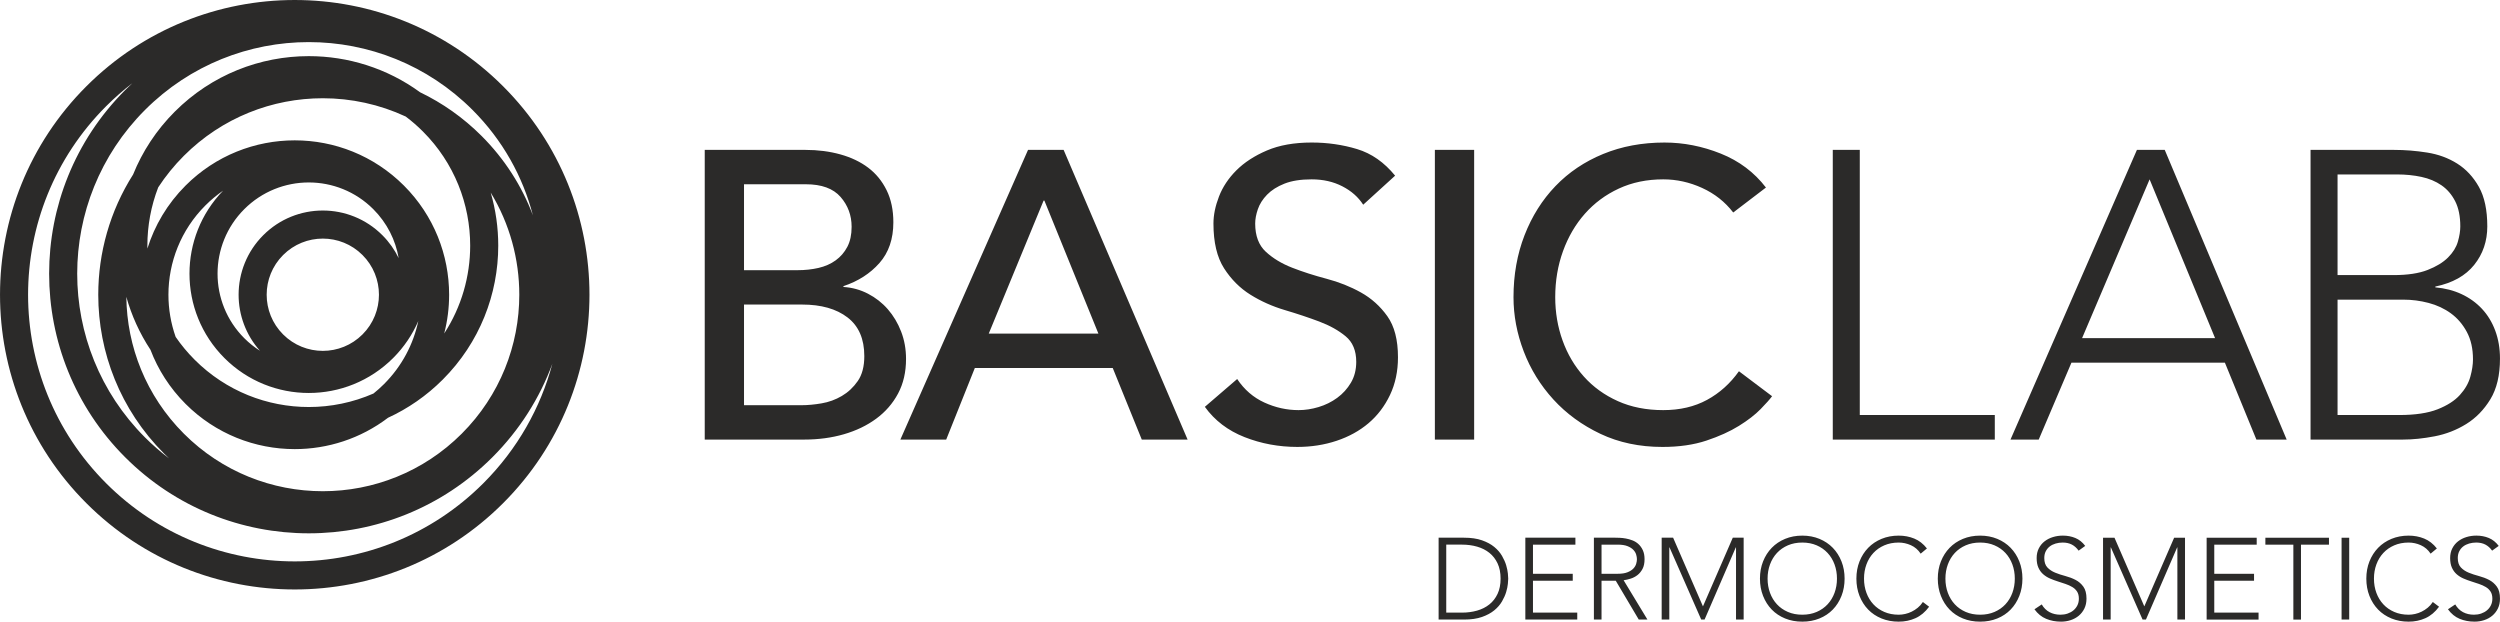 <?xml version="1.0" encoding="UTF-8"?>
<!DOCTYPE svg PUBLIC "-//W3C//DTD SVG 1.1//EN" "http://www.w3.org/Graphics/SVG/1.1/DTD/svg11.dtd">
<!-- Creator: CorelDRAW 2018 (64-Bit) -->
<svg xmlns="http://www.w3.org/2000/svg" xml:space="preserve" width="184.43mm" height="45.86mm" version="1.1" style="shape-rendering:geometricPrecision; text-rendering:geometricPrecision; image-rendering:optimizeQuality; fill-rule:evenodd; clip-rule:evenodd"
viewBox="0 0 17758.71 4415.88"
 xmlns:xlink="http://www.w3.org/1999/xlink">
 <defs>
  <style type="text/css">
   <![CDATA[
    .fil0 {fill:#2B2A29}
    .fil1 {fill:#2B2A29;fill-rule:nonzero}
   ]]>
  </style>
 </defs>
 <g id="__x0023_Layer_x0020_1">
  <g id="_2702065910816">
   <path class="fil0" d="M1306.07 3080.61l0.01 0.03c272.53,272.51 629.73,408.77 986.94,408.77 357.2,0 714.4,-136.26 986.92,-408.77l0.03 -0.03c272.55,-272.54 408.81,-629.74 408.81,-986.97 0,-251.75 -67.7,-503.54 -203.09,-725.66 35.72,122.87 53.57,249.78 53.57,376.71 0,344.42 -131.41,688.87 -394.2,951.69l-0.03 0.02c-115.99,115.99 -247.93,206.4 -388.74,271.2 -195.31,148.46 -429,222.72 -662.65,222.72 -280.64,0 -561.31,-107.09 -775.47,-321.21 -112.88,-112.93 -196,-244.31 -249.38,-384.46 -77.48,-117.48 -134.61,-244.45 -171.42,-375.9 3.78,352.17 140.04,703.17 408.71,971.85zm704.96 -704.98l0 0 -0.03 -0.01c-77.82,-77.83 -116.76,-179.93 -116.76,-281.97 0,-102.08 38.94,-204.15 116.76,-281.98l0.03 -0.03c77.84,-77.84 179.93,-116.78 282,-116.78 102.08,0 204.13,38.94 281.97,116.78 77.85,77.84 116.8,179.94 116.8,282 0,102.08 -38.92,204.15 -116.8,281.99 -77.84,77.86 -179.9,116.78 -281.97,116.78 -102.08,0 -204.16,-38.92 -282,-116.78zm-164.53 116.05l0 0c-39.52,-25.09 -76.94,-54.87 -111.42,-89.34 -126.51,-126.53 -189.8,-292.38 -189.8,-458.24 0,-165.86 63.28,-331.73 189.8,-458.23 126.52,-126.53 292.37,-189.81 458.22,-189.81 165.87,0 331.74,63.28 458.24,189.81 98.33,98.31 158.43,220.43 180.35,347.79 -28.39,-58.91 -67.06,-114.12 -115.9,-163 -116.8,-116.8 -269.89,-175.2 -422.96,-175.2 -153.09,0 -306.18,58.4 -422.97,175.2l-0.03 0.04c-116.8,116.79 -175.19,269.89 -175.19,422.95 0,142.38 50.55,284.82 151.66,398.03zm346.81 299.86l0 0c216.85,0 433.77,-82.75 599.21,-248.22 77.97,-77.95 137.53,-167.31 178.79,-262.71 -34.77,164 -115.83,320.15 -243.2,447.52 -24.11,24.1 -49.2,46.52 -75.22,67.31 -146.15,63.87 -302.83,95.81 -459.55,95.81 -293.42,0 -586.86,-111.96 -810.73,-335.81 -50.74,-50.74 -95.73,-105.08 -134.97,-162.16 -34.17,-96.75 -51.28,-198.17 -51.28,-299.62 0,-229.64 87.59,-459.29 262.77,-634.48 39.32,-39.3 81.36,-74.2 125.54,-104.7 -159.18,164.21 -238.77,376.94 -238.77,589.63 0,216.85 82.76,433.74 248.22,599.21 165.45,165.45 382.36,248.22 599.19,248.22zm-1146.29 -1026.08l0 0c-0.13,-6.91 -0.21,-13.83 -0.21,-20.75 0,-140.48 25.68,-280.95 76.99,-413.82 51.85,-79.31 112.6,-154.53 182.27,-224.2l0.01 -0.01c272.53,-272.51 629.73,-408.79 986.94,-408.79 201.36,0 402.68,43.31 588.87,129.89 42.57,32.05 83.41,67.44 122.15,106.21l0.03 0.02c223.86,223.85 335.8,517.27 335.8,810.7 0,217.46 -61.52,434.93 -184.48,624.07 23.25,-90.11 34.91,-182.61 34.91,-275.13 0,-280.65 -107.06,-561.3 -321.21,-775.44 -214.14,-214.15 -494.8,-321.23 -775.46,-321.23 -280.64,0 -561.33,107.08 -775.47,321.23 -129.62,129.61 -219.99,283.63 -271.14,447.25zm-101.55 -525.95l0 0c-165.05,259.85 -247.58,557.01 -247.58,854.15 0,408.21 155.72,816.47 467.21,1127.95l0.01 0.03c11.79,11.77 23.74,23.31 35.79,34.64 -59.44,-45.05 -116.53,-94.7 -170.78,-148.95 -321.18,-321.18 -481.79,-742.19 -481.79,-1163.21 0,-421.01 160.61,-842.02 481.79,-1163.22 321.19,-321.19 742.19,-481.79 1163.19,-481.79 421.02,0 842.01,160.6 1163.2,481.79 214.86,214.85 357.84,474.35 428.97,748.63 -77.54,-205.57 -199.06,-398.34 -364.53,-563.79l-0.03 -0.03c-130.74,-130.74 -278.58,-234.06 -436.3,-309.92 -235.11,-171.3 -513.2,-256.98 -791.28,-256.98 -344.43,0 -688.87,131.41 -951.7,394.21 -131.74,131.75 -230.47,284.01 -296.17,446.49zm-191.3 2193.61l0 0c-369.85,-369.87 -554.8,-854.68 -554.8,-1339.46 0,-484.78 184.95,-969.59 554.8,-1339.45l0.04 -0.01c59.12,-59.14 121.22,-113.53 185.76,-163.2 -17.17,15.93 -34.13,32.23 -50.82,48.93 -360.14,360.12 -540.22,832.18 -540.22,1304.17 0,472 180.08,944.04 540.22,1304.19 360.13,360.12 832.19,540.2 1304.16,540.2 472.01,0 944.04,-180.08 1304.19,-540.2 194.67,-194.67 336.68,-422.01 426.13,-664.38 -83.03,311.07 -246.51,605.16 -490.57,849.2 -369.86,369.86 -854.65,554.78 -1339.44,554.78 -484.79,0 -969.6,-184.92 -1339.45,-554.78zm1339.45 754.19l0 0c-535.77,0 -1071.6,-204.4 -1480.42,-613.22 -408.8,-408.82 -613.21,-944.64 -613.21,-1480.43 0,-535.78 204.41,-1071.62 613.21,-1480.41l0.03 -0.02c408.8,-408.8 944.62,-613.21 1480.39,-613.21 535.77,0 1071.58,204.41 1480.38,613.21l0.03 0.02c408.81,408.8 613.24,944.63 613.24,1480.41 0,535.79 -204.43,1071.62 -613.24,1480.43 -408.81,408.82 -944.64,613.22 -1480.41,613.22z"/>
   <path class="fil1" d="M5006.05 1064.77l714.97 0c89.14,0 171.97,10.64 248.5,31.96 76.52,21.33 142.41,52.8 197.62,94.46 55.23,41.66 98.82,94.95 130.8,159.85 31.96,64.93 47.95,140.96 47.95,228.16 0,118.2 -32.94,214.6 -98.82,289.19 -65.87,74.61 -151.14,129.35 -255.75,164.21l0 5.82c61.99,3.87 120.12,19.85 174.37,47.96 54.25,28.1 101.24,64.91 140.98,110.43 39.72,45.54 71.21,98.33 94.44,158.41 23.26,60.07 34.89,124.96 34.89,194.72 0,93.02 -18.89,174.88 -56.67,245.6 -37.79,70.73 -89.64,130.31 -155.5,178.75 -65.88,48.44 -142.43,85.25 -229.6,110.43 -87.2,25.2 -181.17,37.79 -281.94,37.79l-706.25 0 0 -2057.74zm279.01 854.48l380.74 0c52.31,0 101.73,-5.34 148.23,-15.98 46.5,-10.67 87.2,-28.59 122.07,-53.77 34.89,-25.2 62.5,-57.16 82.83,-95.91 20.36,-38.76 30.52,-86.24 30.52,-142.41 0,-81.38 -26.16,-152.12 -78.47,-212.16 -52.31,-60.07 -134.68,-90.1 -247.05,-90.1l-438.87 0 0 610.34zm0 959.11l409.81 0c42.63,0 89.62,-4.36 140.96,-13.09 51.35,-8.72 99.3,-26.14 143.87,-52.3 44.57,-26.17 82.35,-61.53 113.34,-106.09 31.01,-44.55 46.52,-103.66 46.52,-177.28 0,-122.09 -39.72,-213.62 -119.18,-274.67 -79.44,-61.04 -186.98,-91.54 -322.62,-91.54l-412.7 0 0 714.97zm2017.55 -1813.59l252.87 0 880.64 2057.74 -325.51 0 -206.37 -508.62 -979.46 0 -203.44 508.62 -325.53 0 906.8 -2057.74zm499.92 1304.97l-383.65 -944.59 -5.82 0 -389.46 944.59 778.92 0zm985.78 322.62c50.36,75.57 114.8,131.27 193.26,167.1 78.48,35.85 159.37,53.79 242.69,53.79 46.5,0 93.98,-7.27 142.41,-21.81 48.44,-14.53 92.52,-36.33 132.24,-65.39 39.73,-29.07 72.18,-64.92 97.37,-107.55 25.2,-42.62 37.79,-92.02 37.79,-148.22 0,-79.44 -25.21,-140 -75.57,-181.64 -50.39,-41.66 -112.87,-76.55 -187.48,-104.64 -74.61,-28.09 -155.98,-55.22 -244.14,-81.38 -88.15,-26.16 -169.54,-62.48 -244.12,-109 -74.61,-46.49 -137.09,-108.98 -187.48,-187.45 -50.38,-78.48 -75.56,-184.57 -75.56,-318.26 0,-60.08 13.08,-124.01 39.23,-191.82 26.16,-67.83 67.34,-129.82 123.53,-186.02 56.18,-56.19 128.36,-103.18 216.53,-140.96 88.15,-37.78 194.24,-56.67 318.26,-56.67 112.37,0 219.92,15.5 322.61,46.5 102.69,31 192.78,93.97 270.29,188.92l-226.7 206.35c-34.89,-54.25 -84.28,-97.86 -148.23,-130.78 -63.94,-32.94 -136.6,-49.42 -217.97,-49.42 -77.51,0 -141.94,10.17 -193.29,30.52 -51.34,20.35 -92.51,46.49 -123.51,78.47 -31,31.97 -52.81,66.36 -65.39,103.17 -12.59,36.82 -18.9,70.73 -18.9,101.73 0,87.19 25.18,154.03 75.57,200.53 50.39,46.52 112.87,84.29 187.48,113.36 74.59,29.07 155.96,55.21 244.12,78.47 88.17,23.26 169.56,55.71 244.14,97.38 74.61,41.65 137.09,97.84 187.47,168.55 50.37,70.73 75.57,168.1 75.57,292.1 0,98.81 -18.89,187.95 -56.67,267.39 -37.79,79.44 -88.65,146.3 -152.59,200.55 -63.96,54.24 -139.52,95.89 -226.69,124.97 -87.2,29.07 -180.21,43.58 -279.03,43.58 -131.75,0 -256.74,-23.23 -374.93,-69.75 -118.19,-46.49 -212.16,-118.19 -281.92,-215.07l229.61 -197.62zm1404.31 -1627.59l279.02 0 0 2057.74 -279.02 0 0 -2057.74zm2119.28 444.67c-58.13,-75.57 -131.76,-133.69 -220.89,-174.39 -89.14,-40.68 -181.17,-61.03 -276.12,-61.03 -116.25,0 -221.36,21.8 -315.35,65.39 -93.97,43.6 -174.37,103.18 -241.21,178.75 -66.86,75.56 -118.69,164.21 -155.5,265.92 -36.83,101.73 -55.23,210.73 -55.23,326.98 0,108.51 17.44,211.2 52.32,308.08 34.87,96.88 85.25,182.13 151.14,255.77 65.86,73.62 146.28,131.74 241.23,174.39 94.94,42.62 202.48,63.94 322.6,63.94 118.2,0 221.87,-24.23 310.99,-72.66 89.14,-48.44 164.7,-116.27 226.7,-203.46l235.42 177.3c-15.5,21.31 -42.63,51.83 -81.38,91.55 -38.76,39.72 -90.1,79.44 -154.03,119.16 -63.95,39.71 -140.96,74.6 -231.07,104.64 -90.1,30.03 -194.23,45.03 -312.44,45.03 -162.74,0 -309.53,-31 -440.31,-92.99 -130.79,-62.01 -242.2,-143.39 -334.23,-244.14 -92.04,-100.77 -162.29,-214.6 -210.73,-341.51 -48.43,-126.92 -72.66,-255.28 -72.66,-385.1 0,-158.88 26.17,-305.65 78.48,-440.32 52.33,-134.67 125.47,-250.92 219.43,-348.76 93.97,-97.86 206.84,-173.92 338.6,-228.15 131.76,-54.26 277.08,-81.38 435.96,-81.38 135.63,0 268.85,26.14 399.63,78.48 130.79,52.3 237.84,132.71 321.16,241.21l-232.51 177.3zm707.28 -444.67l191.84 0 0 1883.35 959.1 0 0 174.39 -1150.94 0 0 -2057.74zm2160.51 0l197.63 0 866.11 2057.74 -215.07 0 -223.8 -546.41 -1089.91 0 -232.51 546.41 -200.53 0 898.07 -2057.74zm90.11 209.26l-479.57 1127.68 944.59 0 -465.02 -1127.68zm1143.24 -209.26l592.92 0c77.48,0 155.96,6.28 235.4,18.89 79.46,12.59 150.66,38.74 213.64,78.48 62.97,39.72 114.31,94.93 154.03,165.65 39.72,70.73 59.58,164.21 59.58,280.48 0,104.62 -31.01,195.7 -93.02,273.19 -61.99,77.51 -154.03,128.86 -276.1,154.04l0 5.82c67.81,5.82 129.82,21.8 186,47.96 56.19,26.15 104.64,61.04 145.32,104.62 40.7,43.61 72.19,95.43 94.46,155.5 22.29,60.07 33.43,125.95 33.43,197.64 0,118.2 -22.76,214.58 -68.3,289.19 -45.54,74.59 -102.69,133.2 -171.48,175.82 -68.79,42.65 -143.39,71.7 -223.8,87.2 -80.41,15.49 -155.49,23.25 -225.24,23.25l-656.86 0 0 -2057.74zm191.83 889.35l398.19 0c98.8,0 179.22,-12.09 241.21,-36.32 62.01,-24.22 110.45,-53.78 145.34,-88.64 34.87,-34.89 58.12,-72.17 69.75,-111.91 11.6,-39.72 17.42,-76.04 17.42,-108.98 0,-71.7 -12.1,-131.27 -36.32,-178.75 -24.22,-47.47 -56.67,-85.25 -97.37,-113.34 -40.68,-28.11 -88.16,-47.96 -142.41,-59.59 -54.25,-11.61 -111.42,-17.42 -171.48,-17.42l-424.33 0 0 714.96zm0 994l438.87 0c112.37,0 202.97,-13.56 271.76,-40.68 68.77,-27.12 121.57,-61.03 158.38,-101.73 36.83,-40.68 61.52,-83.8 74.11,-129.33 12.61,-45.54 18.9,-86.71 18.9,-123.54 0,-75.57 -14.54,-140.47 -43.59,-194.72 -29.07,-54.26 -66.84,-98.34 -113.36,-132.24 -46.5,-33.9 -99.29,-58.61 -158.4,-74.1 -59.09,-15.5 -118.67,-23.26 -178.73,-23.26l-467.94 0 0 819.61z"/>
   <path class="fil1" d="M17440.83 4293.5c14.25,24.64 32.72,42.99 55.45,55.02 22.71,12.05 48.59,18.07 77.61,18.07 18.08,0 35.05,-2.73 50.93,-8.2 15.89,-5.48 29.72,-13.14 41.48,-23 11.78,-9.86 21.09,-21.77 27.93,-35.73 6.84,-13.95 10.26,-29.7 10.26,-47.22 0,-20.26 -4.25,-36.98 -12.73,-50.12 -8.49,-13.13 -19.85,-23.96 -34.08,-32.44 -14.25,-8.48 -30.26,-15.74 -48.07,-21.77 -17.8,-6.02 -36.14,-12.04 -55.03,-18.06 -18.89,-6.02 -37.24,-12.86 -55.04,-20.53 -17.78,-7.67 -33.81,-17.67 -48.05,-29.99 -14.23,-12.32 -25.58,-27.79 -34.08,-46.41 -8.49,-18.62 -12.73,-41.6 -12.73,-68.99 0,-25.74 5.06,-48.6 15.18,-68.57 10.13,-20.01 23.82,-36.69 41.08,-50.12 17.24,-13.42 37.1,-23.54 59.54,-30.38 22.46,-6.86 46.01,-10.28 70.65,-10.28 31.77,0 61.19,5.61 88.31,16.85 27.1,11.22 50.5,29.98 70.21,56.26l-46.81 33.68c-13.69,-19.16 -29.71,-33.54 -48.05,-43.14 -18.35,-9.56 -40.11,-14.38 -65.3,-14.38 -17.52,0 -34.23,2.33 -50.12,6.99 -15.86,4.65 -29.7,11.5 -41.47,20.53 -11.78,9.04 -21.22,20.4 -28.35,34.1 -7.11,13.69 -10.68,29.84 -10.68,48.45 0,29.03 7.4,51.34 22.19,66.96 14.78,15.6 33.27,27.91 55.43,36.96 22.19,9.02 46.29,16.97 72.29,23.81 26.01,6.85 50.1,16.03 72.28,27.51 22.17,11.5 40.66,27.52 55.44,48.07 14.79,20.53 22.18,48.87 22.18,85.01 0,26.28 -4.93,49.55 -14.78,69.81 -9.86,20.27 -23.15,37.38 -39.83,51.33 -16.71,13.97 -36.01,24.52 -57.91,31.63 -21.91,7.13 -44.64,10.67 -68.17,10.67 -38.34,0 -73.66,-6.69 -105.98,-20.11 -32.31,-13.42 -59.95,-36 -82.95,-67.77l51.75 -34.49zm-115 16.42c-27.91,37.78 -60.23,64.9 -96.92,81.32 -36.69,16.43 -76.4,24.64 -119.12,24.64 -44.34,0 -85,-7.52 -121.96,-22.58 -36.97,-15.06 -68.59,-36.15 -94.88,-63.25 -26.28,-27.09 -46.81,-59.42 -61.6,-96.92 -14.78,-37.51 -22.17,-78.45 -22.17,-122.81 0,-44.34 7.39,-85.14 22.17,-122.38 14.79,-37.23 35.32,-69.42 61.6,-96.51 26.3,-27.11 57.92,-48.32 94.88,-63.66 36.96,-15.32 77.62,-23 121.96,-23 39.44,0 76.26,6.98 110.49,20.95 34.22,13.96 64.21,37.37 89.94,70.22l-44.35 36.96c-18.07,-27.37 -41.21,-47.35 -69.42,-59.96 -28.21,-12.59 -57.09,-18.89 -86.67,-18.89 -37.78,0 -71.86,6.58 -102.26,19.73 -30.39,13.14 -56.26,31.21 -77.61,54.2 -21.36,23 -37.78,50.11 -49.29,81.33 -11.5,31.21 -17.24,64.88 -17.24,101.02 0,36.15 5.74,69.82 17.24,101.04 11.51,31.21 27.93,58.32 49.29,81.31 21.35,23 47.22,41.09 77.61,54.22 30.4,13.14 64.48,19.71 102.26,19.71 14.81,0 30.13,-1.77 46.02,-5.33 15.87,-3.57 31.33,-9.03 46.4,-16.44 15.05,-7.39 29.44,-16.69 43.11,-27.91 13.71,-11.24 25.76,-24.78 36.15,-40.66l44.36 33.67zm-692.43 -490.35l54.21 0 0 581.53 -54.21 0 0 -581.53zm-342.51 49.27l-198.78 0 0 -49.27 451.77 0 0 49.27 -198.78 0 0 532.26 -54.21 0 0 -532.26zm-616.04 -49.27l355.65 0 0 49.27 -301.43 0 0 206.99 282.54 0 0 49.27 -282.54 0 0 226.71 314.59 0 0 49.28 -368.8 0 0 -581.53zm-735.97 0l81.32 0 211.92 487.9 211.91 -487.9 77.2 0 0 581.53 -54.21 0 0 -512.54 -1.64 0 -221.77 512.54 -23.82 0 -225.05 -512.54 -1.64 0 0 512.54 -54.23 0 0 -581.53zm-435.33 473.94c14.24,24.64 32.72,42.99 55.44,55.02 22.73,12.05 48.61,18.07 77.63,18.07 18.06,0 35.05,-2.73 50.93,-8.2 15.89,-5.48 29.71,-13.14 41.47,-23 11.77,-9.86 21.1,-21.77 27.92,-35.73 6.85,-13.95 10.26,-29.7 10.26,-47.22 0,-20.26 -4.24,-36.98 -12.71,-50.12 -8.5,-13.13 -19.86,-23.96 -34.1,-32.44 -14.25,-8.48 -30.26,-15.74 -48.06,-21.77 -17.79,-6.02 -36.15,-12.04 -55.04,-18.06 -18.89,-6.02 -37.23,-12.86 -55.02,-20.53 -17.79,-7.67 -33.83,-17.67 -48.05,-29.99 -14.24,-12.32 -25.6,-27.79 -34.1,-46.41 -8.48,-18.62 -12.73,-41.6 -12.73,-68.99 0,-25.74 5.06,-48.6 15.2,-68.57 10.12,-20.01 23.8,-36.69 41.06,-50.12 17.26,-13.42 37.11,-23.54 59.55,-30.38 22.45,-6.86 46.02,-10.28 70.66,-10.28 31.75,0 61.17,5.61 88.3,16.85 27.11,11.22 50.5,29.98 70.21,56.26l-46.82 33.68c-13.68,-19.16 -29.7,-33.54 -48.05,-43.14 -18.33,-9.56 -40.1,-14.38 -65.29,-14.38 -17.52,0 -34.23,2.33 -50.12,6.99 -15.87,4.65 -29.7,11.5 -41.48,20.53 -11.77,9.04 -21.21,20.4 -28.33,34.1 -7.12,13.69 -10.68,29.84 -10.68,48.45 0,29.03 7.4,51.34 22.19,66.96 14.77,15.6 33.27,27.91 55.43,36.96 22.18,9.02 46.28,16.97 72.28,23.81 26,6.85 50.1,16.03 72.28,27.51 22.17,11.5 40.65,27.52 55.43,48.07 14.8,20.53 22.19,48.87 22.19,85.01 0,26.28 -4.94,49.55 -14.79,69.81 -9.86,20.27 -23.15,37.38 -39.83,51.33 -16.7,13.97 -36.02,24.52 -57.92,31.63 -21.91,7.13 -44.63,10.67 -68.17,10.67 -38.33,0 -73.64,-6.69 -105.96,-20.11 -32.31,-13.42 -59.95,-36 -82.95,-67.77l51.74 -34.49zm-684.21 -183.18c0,36.15 5.74,69.82 17.25,101.04 11.51,31.21 27.93,58.32 49.28,81.31 21.37,23 47.23,41.09 77.62,54.22 30.4,13.14 64.49,19.71 102.26,19.71 37.81,0 71.89,-6.57 102.29,-19.71 30.38,-13.13 56.24,-31.22 77.61,-54.22 21.36,-22.98 37.78,-50.1 49.29,-81.31 11.49,-31.22 17.24,-64.89 17.24,-101.04 0,-36.14 -5.75,-69.81 -17.24,-101.02 -11.51,-31.22 -27.93,-58.32 -49.29,-81.33 -21.37,-22.99 -47.23,-41.06 -77.61,-54.2 -30.4,-13.15 -64.48,-19.73 -102.29,-19.73 -37.76,0 -71.86,6.58 -102.26,19.73 -30.39,13.14 -56.25,31.21 -77.62,54.2 -21.35,23 -37.77,50.11 -49.28,81.33 -11.51,31.21 -17.25,64.88 -17.25,101.02zm-54.21 0c0,-44.34 7.4,-85.14 22.18,-122.38 14.79,-37.23 35.33,-69.42 61.61,-96.51 26.3,-27.11 57.9,-48.32 94.87,-63.66 36.96,-15.32 77.62,-23 121.96,-23 44.37,0 85.03,7.68 121.99,23 36.97,15.34 68.58,36.55 94.88,63.66 26.28,27.1 46.81,59.29 61.6,96.51 14.78,37.24 22.17,78.04 22.17,122.38 0,44.36 -7.39,85.29 -22.17,122.81 -14.79,37.5 -35.32,69.83 -61.6,96.92 -26.31,27.11 -57.92,48.19 -94.88,63.25 -36.96,15.06 -77.62,22.58 -121.99,22.58 -44.34,0 -85,-7.52 -121.96,-22.58 -36.98,-15.06 -68.58,-36.15 -94.87,-63.25 -26.28,-27.09 -46.82,-59.42 -61.61,-96.92 -14.78,-37.51 -22.18,-78.45 -22.18,-122.81zm-61.61 199.6c-27.92,37.78 -60.24,64.9 -96.93,81.32 -36.69,16.43 -76.39,24.64 -119.11,24.64 -44.35,0 -85,-7.52 -121.96,-22.58 -36.98,-15.06 -68.6,-36.15 -94.88,-63.25 -26.29,-27.09 -46.82,-59.42 -61.61,-96.92 -14.77,-37.51 -22.17,-78.45 -22.17,-122.81 0,-44.34 7.4,-85.14 22.17,-122.38 14.79,-37.23 35.32,-69.42 61.61,-96.51 26.29,-27.11 57.91,-48.32 94.88,-63.66 36.96,-15.32 77.61,-23 121.96,-23 39.43,0 76.26,6.98 110.48,20.95 34.23,13.96 64.21,37.37 89.94,70.22l-44.34 36.96c-18.08,-27.37 -41.21,-47.35 -69.42,-59.96 -28.21,-12.59 -57.09,-18.89 -86.67,-18.89 -37.78,0 -71.86,6.58 -102.26,19.73 -30.4,13.14 -56.26,31.21 -77.62,54.2 -21.35,23 -37.78,50.11 -49.28,81.33 -11.51,31.21 -17.25,64.88 -17.25,101.02 0,36.15 5.74,69.82 17.25,101.04 11.5,31.21 27.93,58.32 49.28,81.31 21.36,23 47.22,41.09 77.62,54.22 30.4,13.14 64.48,19.71 102.26,19.71 14.79,0 30.12,-1.77 46.01,-5.33 15.88,-3.57 31.33,-9.03 46.41,-16.44 15.05,-7.39 29.43,-16.69 43.11,-27.91 13.71,-11.24 25.75,-24.78 36.15,-40.66l44.36 33.67zm-1147.46 -199.6c0,36.15 5.72,69.82 17.23,101.04 11.5,31.21 27.94,58.32 49.28,81.31 21.37,23 47.24,41.09 77.63,54.22 30.38,13.14 64.48,19.71 102.26,19.71 37.79,0 71.88,-6.57 102.27,-19.71 30.39,-13.13 56.26,-31.22 77.62,-54.22 21.36,-22.98 37.78,-50.1 49.29,-81.31 11.49,-31.22 17.24,-64.89 17.24,-101.04 0,-36.14 -5.75,-69.81 -17.24,-101.02 -11.51,-31.22 -27.93,-58.32 -49.29,-81.33 -21.36,-22.99 -47.23,-41.06 -77.62,-54.2 -30.39,-13.15 -64.48,-19.73 -102.27,-19.73 -37.78,0 -71.88,6.58 -102.26,19.73 -30.39,13.14 -56.26,31.21 -77.63,54.2 -21.34,23 -37.78,50.11 -49.28,81.33 -11.51,31.21 -17.23,64.88 -17.23,101.02zm-54.23 0c0,-44.34 7.4,-85.14 22.17,-122.38 14.81,-37.23 35.34,-69.42 61.62,-96.51 26.3,-27.11 57.91,-48.32 94.87,-63.66 36.96,-15.32 77.61,-23 121.97,-23 44.36,0 85.02,7.68 121.99,23 36.96,15.34 68.58,36.55 94.87,63.66 26.28,27.1 46.81,59.29 61.6,96.51 14.78,37.24 22.17,78.04 22.17,122.38 0,44.36 -7.39,85.29 -22.17,122.81 -14.79,37.5 -35.32,69.83 -61.6,96.92 -26.3,27.11 -57.92,48.19 -94.87,63.25 -36.97,15.06 -77.63,22.58 -121.99,22.58 -44.36,0 -85.01,-7.52 -121.97,-22.58 -36.97,-15.06 -68.58,-36.15 -94.87,-63.25 -26.28,-27.09 -46.81,-59.42 -61.62,-96.92 -14.77,-37.51 -22.17,-78.45 -22.17,-122.81zm-698.17 -290.76l81.32 0 211.9 487.9 211.93 -487.9 77.2 0 0 581.53 -54.23 0 0 -512.54 -1.64 0 -221.76 512.54 -23.82 0 -225.06 -512.54 -1.64 0 0 512.54 -54.21 0 0 -581.53zm-481.34 0l152.78 0c7.66,0 18.08,0.27 31.22,0.81 13.14,0.55 27.37,2.2 42.71,4.94 15.32,2.72 30.93,7.11 46.81,13.14 15.89,6.02 30.12,14.78 42.7,26.28 12.6,11.49 23.01,26 31.23,43.52 8.19,17.53 12.32,38.88 12.32,64.09 0,27.91 -4.79,50.91 -14.39,68.99 -9.56,18.06 -21.61,32.71 -36.13,43.93 -14.51,11.24 -30.52,19.59 -48.05,25.05 -17.52,5.49 -34.22,9.31 -50.11,11.51l169.2 279.27 -61.59 0 -163.46 -275.99 -101.04 0 0 275.99 -54.21 0 0 -581.53zm54.21 256.26l114.99 0c28.48,0 51.62,-3.56 69.42,-10.68 17.79,-7.13 31.63,-15.89 41.48,-26.29 9.85,-10.4 16.56,-21.63 20.11,-33.67 3.57,-12.05 5.34,-23 5.34,-32.84 0,-9.87 -1.77,-20.83 -5.34,-32.87 -3.55,-12.05 -10.26,-23.27 -20.11,-33.66 -9.85,-10.41 -23.69,-19.16 -41.48,-26.29 -17.79,-7.13 -40.93,-10.69 -69.42,-10.69l-114.99 0 0 206.99zm-541.29 -256.26l355.66 0 0 49.27 -301.43 0 0 206.99 282.54 0 0 49.27 -282.54 0 0 226.71 314.59 0 0 49.28 -368.81 0 0 -581.53zm-561.84 532.25l111.72 0c38.33,0 74.2,-4.79 107.59,-14.38 33.4,-9.57 62.42,-24.22 87.07,-43.94 24.65,-19.73 44.08,-44.77 58.33,-75.16 14.23,-30.39 21.35,-66.39 21.35,-108.02 0,-41.61 -7.12,-77.61 -21.35,-108.01 -14.25,-30.39 -33.68,-55.44 -58.33,-75.16 -24.64,-19.7 -53.66,-34.36 -87.07,-43.94 -33.39,-9.58 -69.26,-14.38 -107.59,-14.38l-111.72 0 0 482.98zm-54.21 -532.25l179.89 0c50.38,0 93.09,6.15 128.14,18.47 35.03,12.33 64.19,28.06 87.47,47.23 23.27,19.18 41.63,40.39 55.03,63.66 13.41,23.27 23.28,45.59 29.57,66.95 6.31,21.35 10.26,40.65 11.9,57.9 1.67,17.26 2.47,29.44 2.47,36.55 0,7.13 -0.81,19.33 -2.47,36.55 -1.64,17.26 -5.59,36.57 -11.9,57.91 -6.29,21.37 -16.16,43.68 -29.57,66.95 -13.4,23.26 -31.76,44.5 -55.03,63.66 -23.28,19.16 -52.44,34.91 -87.47,47.23 -35.05,12.33 -77.76,18.48 -128.14,18.48l-179.89 0 0 -581.53z"/>
  </g>
 </g>
</svg>
